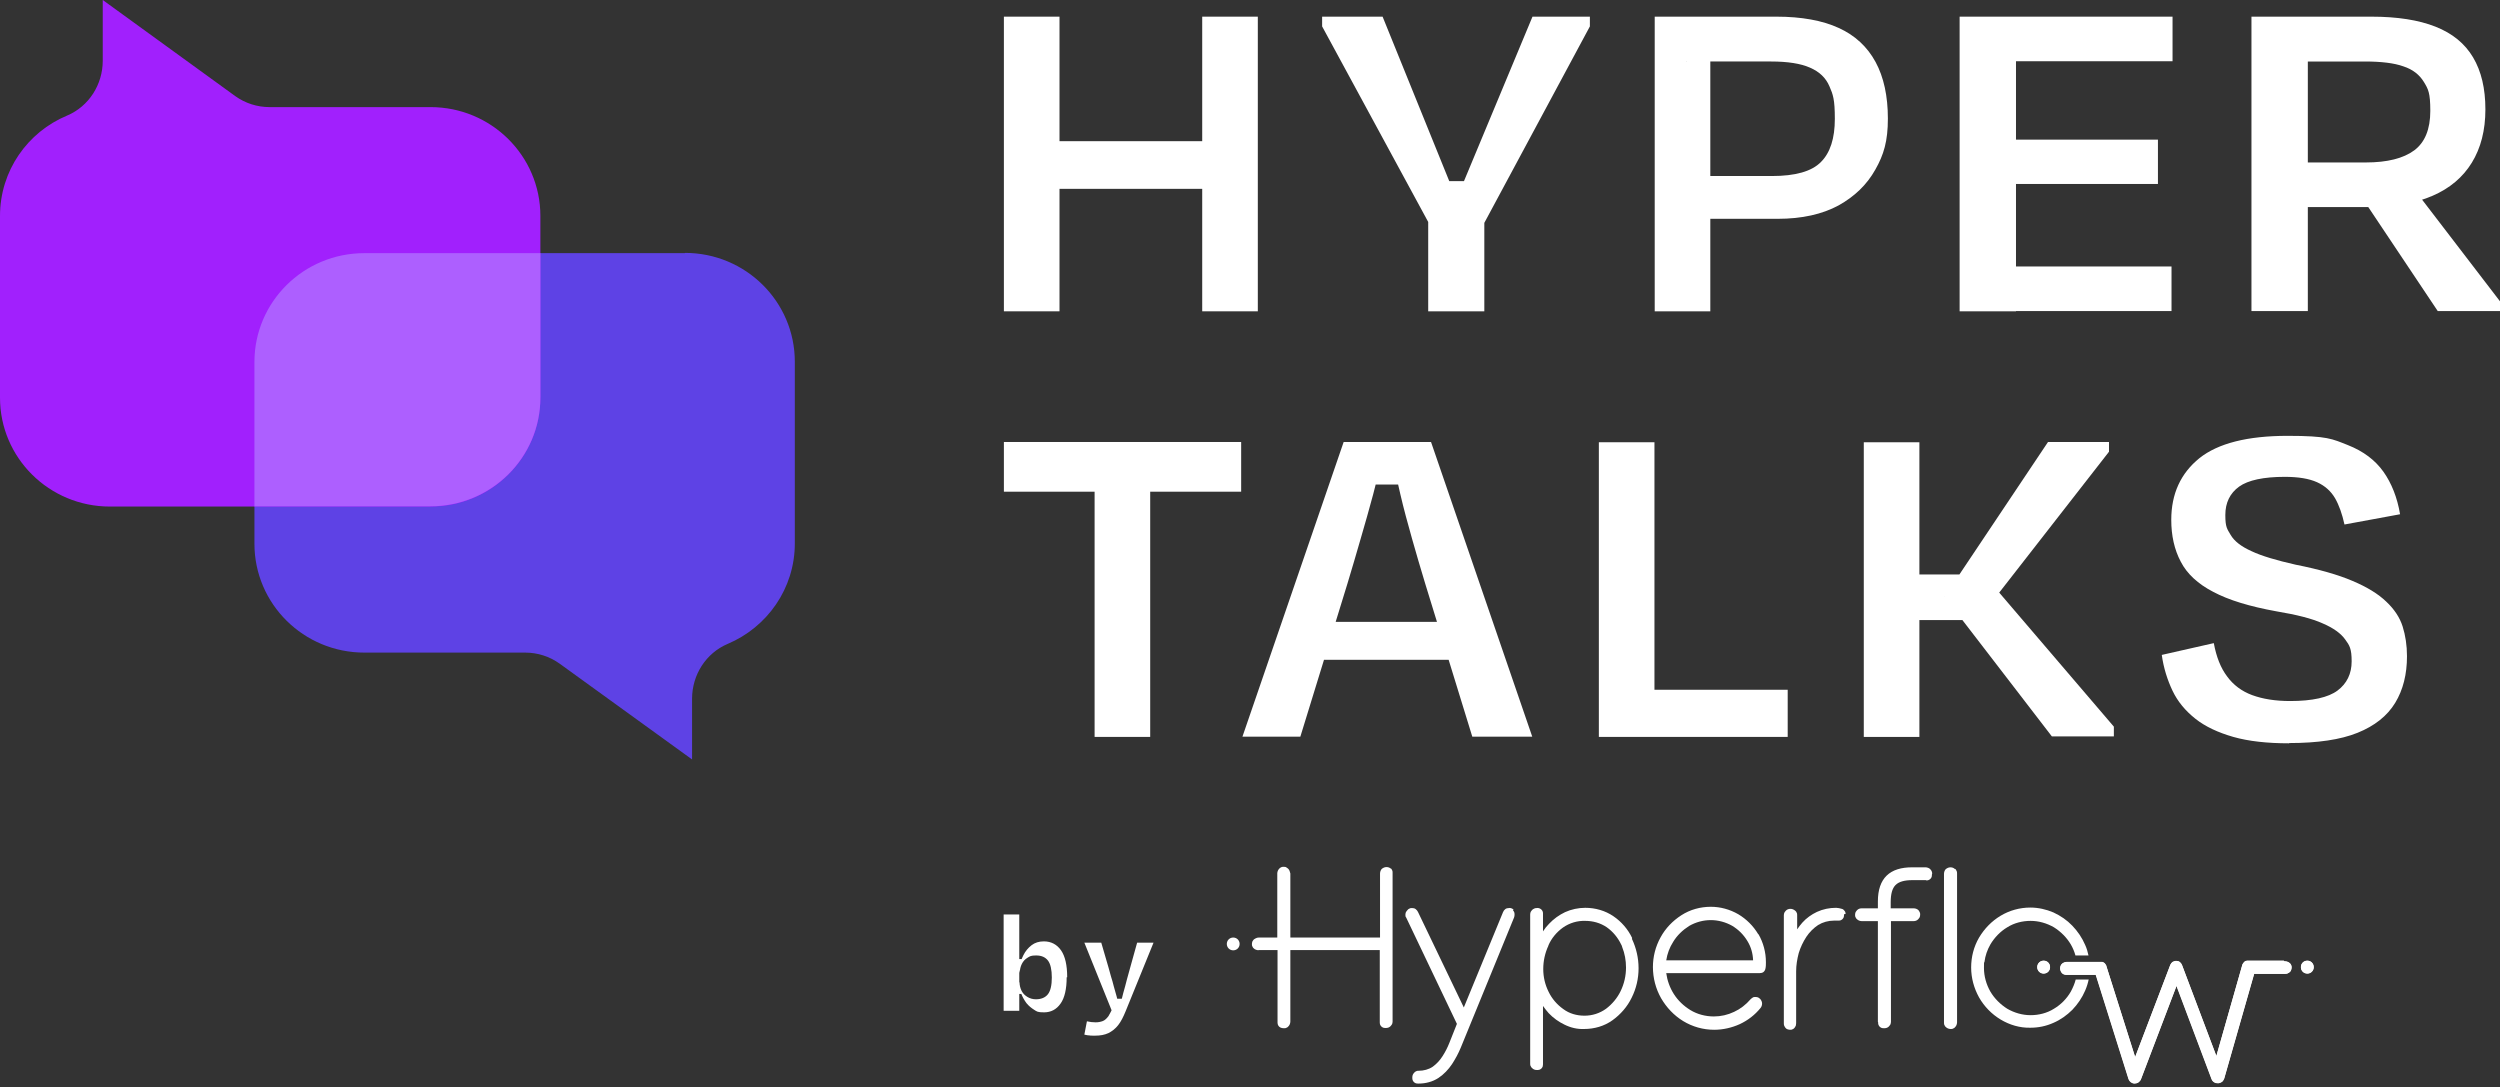 <svg xmlns="http://www.w3.org/2000/svg" viewBox="0 0 975.7 424.3"><rect x="0" y="0" width="975.7" height="424.3" fill="#333333" stroke="none"/><defs><style>      .cls-1, .cls-2 {        fill: #fff;      }      .cls-2 {        fill-rule: evenodd;      }      .cls-3 {        fill: #5e42e5;      }      .cls-4 {        fill: #ad5fff;      }      .cls-5 {        fill: #a120fd;      }    </style></defs><g><g id="Camada_1"><g><g><g><path class="cls-1" d="M391.8,6.5h21.7v115h-21.7V6.5ZM475.3,73.7h-68.6v-18.6h68.6v18.6ZM490.9,121.5h-21.7V6.5h21.7v115Z"></path><path class="cls-1" d="M563.2,70.7h10.4l-5.2,7.1,29.7-71.3h22.4v3.8l-41.8,77.8h-20.5l-42.2-77.8v-3.8h23.6l28.9,71.3-5.4-7.1ZM579.3,121.5h-21.9v-39.9h21.9v39.9Z"></path><path class="cls-1" d="M658.3,24.1l9.2-11.9v109.3h-21.7V6.5h47.5c9.8,0,18,1.5,24.3,4.4,6.4,2.9,11.2,7.4,14.4,13.3,3.2,5.9,4.8,13.3,4.8,22.1s-1.6,14.1-4.9,19.9c-3.3,5.9-8.1,10.5-14.4,14-6.3,3.4-14.2,5.2-23.7,5.2h-35.8v-16.7h33.5c9.2,0,15.6-1.8,19.2-5.5,3.6-3.6,5.4-9.2,5.4-16.8s-.7-9.5-2.1-12.7c-1.4-3.3-3.9-5.7-7.6-7.3-3.6-1.6-8.7-2.4-15.2-2.4h-33Z"></path><path class="cls-1" d="M786.8,121.5h-22V6.5h22v115ZM773.2,71.8v-17.3h69v17.3h-69ZM773.3,104h74.2v17.4h-74.2v-17.4ZM774.1,6.5h73.8v17.4h-73.8V6.5Z"></path><path class="cls-1" d="M890.7,23.9l10-12.1v109.6h-22V6.5h46.8c10.1,0,18.4,1.3,25,3.9,6.6,2.6,11.5,6.6,14.7,12,3.2,5.4,4.8,12.1,4.8,20.3s-1.8,15.1-5.3,20.8c-3.5,5.7-8.6,10-15.3,12.9-6.7,2.9-14.7,4.4-24.1,4.4h-34.1v-17.4h32.2c8.3,0,14.6-1.6,18.8-4.7,4.2-3.1,6.3-8.3,6.3-15.4s-.8-8.5-2.5-11.3c-1.7-2.8-4.3-4.9-8-6.1-3.6-1.3-8.7-1.9-15-1.9h-32.2ZM940.6,71.8l35.1,45.8v3.8h-24.3l-32.8-49.1,22-.6Z"></path></g><g><path class="cls-1" d="M391.8,191.9v-19.4h92.6v19.4h-92.6ZM427.2,174.5h21.7v113.1h-21.7v-113.1Z"></path><path class="cls-1" d="M549.5,189.1h-16.5l6.7-11.7c-1,4.7-2.3,9.9-3.8,15.6-1.5,5.7-3.2,11.5-4.9,17.4-1.7,5.9-3.4,11.7-5.1,17.3l-18.4,59.8h-22.6l39.5-115h34.1l39.5,115h-23.4l-18.4-59.8c-1.7-5.6-3.4-11.4-5.1-17.4-1.7-6-3.3-11.9-4.6-17.5-1.3-5.7-2.5-10.8-3.4-15.4l6.3,11.7ZM571.9,257.5h-62.3v-14.8h62.3v14.8Z"></path><path class="cls-1" d="M645.7,172.6v115h-21.7v-115h21.7ZM641.7,287.6v-18.4h56v18.4h-56Z"></path><path class="cls-1" d="M727.4,172.6h21.7v115h-21.7v-115ZM758.9,232.9l40.4-60.4h23.8v3.8l-51.2,65.7h-35.3v-17.8h37.6l50.8,59.4v3.8h-24.2l-41.6-54.1-.4-.6Z"></path><path class="cls-1" d="M893.4,290.1c-8.6,0-15.8-.8-21.8-2.5-5.9-1.7-10.9-4-14.8-7.1-3.9-3.1-6.9-6.7-8.9-10.9-2-4.2-3.5-8.9-4.2-14l20.3-4.6c1,5.4,2.7,9.7,5.2,13,2.4,3.3,5.7,5.8,9.8,7.3,4.1,1.5,9,2.3,14.8,2.3,8.7,0,14.9-1.4,18.5-4.1,3.6-2.7,5.5-6.5,5.5-11.4s-.8-6.2-2.5-8.5c-1.7-2.4-4.6-4.5-8.8-6.3-4.2-1.9-10.2-3.4-18-4.7-10.5-1.9-18.7-4.4-24.7-7.6-6-3.1-10.3-7.1-12.7-11.8-2.5-4.7-3.7-10.2-3.7-16.3,0-10.2,3.7-18.2,11-24.1,7.3-5.8,18.8-8.7,34.4-8.7s17.4,1.2,23.5,3.6c6.1,2.4,10.7,5.9,13.9,10.4,3.2,4.5,5.4,10.1,6.5,16.6l-21.7,4c-.9-4.1-2.1-7.5-3.7-10.3-1.6-2.7-3.9-4.8-7-6.2-3.1-1.4-7.3-2.1-12.6-2.1-8.3,0-14.3,1.3-17.8,3.8-3.6,2.6-5.4,6.3-5.4,11.1s.7,5.4,2.1,7.8c1.4,2.4,4.1,4.5,8.1,6.3,4,1.9,9.8,3.6,17.3,5.3,9.1,1.8,16.5,3.9,22.1,6.3,5.7,2.4,10.1,5.1,13.2,8.1,3.1,2.9,5.3,6.2,6.4,9.7,1.1,3.5,1.7,7.4,1.7,11.6,0,7-1.5,13.1-4.6,18.2-3.1,5.1-8,9-14.7,11.7-6.7,2.7-15.6,4-26.7,4Z"></path></g></g><g><path class="cls-3" d="M267.3,98.8h-125.1c-23.7,0-42.9,19-42.9,42.5v70.9c0,23.5,19.2,42.5,42.9,42.5h62.8c4.8,0,9.5,1.5,13.4,4.3l51.7,37.4v-23.7c0-9.3,5.4-17.8,13.9-21.4,15.4-6.5,26.2-21.6,26.2-39.2v-70.9c0-23.5-19.2-42.5-42.9-42.5Z"></path><path class="cls-5" d="M42.9,197.7h125.1c23.7,0,42.9-19,42.9-42.5v-70.9c0-23.5-19.2-42.5-42.9-42.5h-62.8c-4.8,0-9.5-1.5-13.4-4.3L40.1,0v23.7c0,9.3-5.4,17.8-13.9,21.4C10.8,51.5,0,66.6,0,84.3v70.9c0,23.5,19.2,42.5,42.9,42.5Z"></path><path class="cls-4" d="M142.2,98.8c-23.7,0-42.9,19-42.9,42.5v56.3h68.7c23.7,0,42.9-19,42.9-42.5v-56.3h-68.7Z"></path></g><g><g><g><path class="cls-1" d="M815.2,382.3h-5.1c-.4,1.6-1.1,3.2-1.9,4.7-1.6,2.8-3.9,5.1-6.6,6.7-2.7,1.7-5.9,2.5-9.1,2.5s-6.3-.9-9.1-2.5c-2.7-1.7-5-4-6.6-6.7-1.6-2.8-2.5-6-2.5-9.2s0-1.6.2-2.4c.3-2.4,1.1-4.7,2.3-6.8,1.6-2.7,3.9-5.1,6.6-6.7,2.7-1.7,5.9-2.5,9.1-2.5s6.3.9,9.1,2.5c2.7,1.7,5,4,6.6,6.7.8,1.4,1.4,2.8,1.8,4.3h0s0,0,0,0h5.1c-.3-1.4-.7-2.8-1.3-4.1-1.2-2.8-2.9-5.3-5-7.5-2.1-2.2-4.6-3.9-7.4-5.2-2.8-1.2-5.9-1.9-9-1.9-4.1,0-8.1,1.1-11.6,3.2-3.5,2.1-6.3,5-8.4,8.5-2.1,3.6-3.1,7.6-3.1,11.7s0,0,0,0c0,0,0,0,0,0,0,4.1,1.1,8.1,3.1,11.7,2,3.5,4.9,6.5,8.4,8.6,3.5,2.1,7.5,3.3,11.6,3.2,3.1,0,6.1-.6,9-1.9,2.8-1.2,5.3-3,7.4-5.1,2.1-2.2,3.8-4.7,5-7.5.6-1.4,1.1-2.9,1.4-4.5h0s0,0,0,0Z"></path><path class="cls-1" d="M542.9,339.1c-.5-.5-1.1-.7-1.8-.7-.7,0-1.3.3-1.8.7-.2.2-.4.5-.5.8-.1.3-.2.6-.2,1h0c0,0,0,0,0,.1v24.9h-35v-25c-.1-.3-.2-.6-.3-1-.1-.3-.3-.6-.5-.8-.2-.2-.5-.4-.8-.6s-.6-.2-1-.2-.7,0-1,.2c-.3.1-.6.3-.8.6-.2.2-.4.5-.5.8-.1.3-.2.6-.2.9h0c0,0,0,0,0,.1v25c0,0-7.2,0-7.2,0-.4,0-.9.1-1.2.3-.2.1-.5.3-.7.4-.2.2-.4.5-.6.8-.1.3-.2.7-.2,1s0,.7.2,1c.1.3.3.6.6.8.2.2.5.4.9.5.3.1.7.2,1,.1h7.3v28c0,0,0,.3,0,.3,0,.5.2,2.2,2.5,2.2.3,0,.7,0,1-.2.3-.1.6-.3.8-.6.2-.2.4-.5.5-.8.1-.3.2-.6.2-1h0c0,0,0-.1,0-.1v-27.8h34.9v28c0,.3,0,.7.1,1,.1.3.3.6.5.8.2.2.5.4.8.5.3.1.7.1,1,.1.7,0,1.3-.2,1.8-.7.2-.2.4-.5.6-.8,0,0,0,0,0,0,0,0,0,0,0,0,.1-.3.2-.6.2-1v-58.1c0-.3,0-.7-.2-1-.1-.3-.3-.6-.6-.8Z"></path><path class="cls-1" d="M590.7,355c-.2-.2-.5-.4-.8-.5s-.6-.2-1-.1c-.5,0-1,.1-1.4.4s-.7.7-.9,1.2l-15.3,37.2-17.9-37.3c-.2-.4-.5-.8-.9-1.1-.4-.3-.9-.4-1.4-.4-.3,0-.7,0-1,.2-.3.1-.6.3-.8.6-.2.2-.4.5-.6.8-.1.3-.2.6-.2,1,0,.4,0,.8.3,1.1l19.8,41.5-2.9,7.3c-.7,1.8-1.6,3.6-2.7,5.3-1,1.6-2.3,3-3.8,4.1-1.6,1.1-3.6,1.6-5.5,1.6-.3,0-.7,0-1,.2-.3.1-.6.3-.8.6-.5.5-.7,1.1-.7,1.8,0,.3,0,.7.1,1s.3.6.5.8c.2.2.5.4.8.5.3.1.7.1,1,.1,2.8,0,5.5-.7,7.8-2.2,2.1-1.4,3.9-3.3,5.3-5.4,1.3-2,2.5-4.2,3.4-6.4l20.8-50.8c.1-.3.2-.7.2-1,0-.3,0-.7-.1-1-.1-.3-.3-.6-.5-.8Z"></path><path class="cls-1" d="M637,366.1c-1.6-3.4-4.2-6.4-7.3-8.5-3.2-2.2-7.1-3.3-11-3.3-2.7,0-5.5.6-7.9,1.7-2.3,1.1-4.4,2.6-6.2,4.5-.9.9-1.7,1.9-2.4,3v-6.6c0-.1,0-.2,0-.3,0-.3,0-.5-.1-.8-.1-.3-.3-.6-.5-.8-.2-.2-.5-.4-.8-.5-.3-.1-.7-.2-1-.1-.3,0-.7,0-1,.2-.3.1-.6.3-.8.5-.2.2-.4.5-.6.8-.1.3-.2.6-.2,1h0v58.1h0c0,.4,0,.8.2,1.1s.3.6.6.8c.5.5,1.1.7,1.8.7.3,0,.7,0,1-.1.3-.1.6-.3.8-.5.2-.2.4-.5.5-.8,0-.3.1-.5.1-.8,0-.1,0-.2,0-.3v-22.5c.7,1,1.4,1.9,2.2,2.8,1.8,1.9,3.9,3.4,6.2,4.5,2.4,1.2,5,1.8,7.6,1.7,4,0,7.9-1.1,11.1-3.4,3.2-2.3,5.8-5.3,7.5-8.8,1.8-3.6,2.7-7.5,2.7-11.5,0,0,0,0,0,0,0,0,0,0,0,0,0-4-.9-7.9-2.6-11.5ZM604.3,369c1.2-2.8,3.2-5.2,5.7-7,2.6-1.8,5.6-2.7,8.7-2.6,3,0,5.9.8,8.4,2.5,2.4,1.7,4.3,4,5.6,6.7.2.3.3.6.4,1,1,2.5,1.5,5.2,1.5,8,0,3.2-.7,6.3-2.1,9.2-1.3,2.7-3.3,5.1-5.7,6.9-2.5,1.8-5.4,2.7-8.4,2.7-3,0-5.9-.8-8.3-2.6-2.4-1.7-4.4-4-5.7-6.7-1.4-2.8-2.1-5.8-2.1-8.9,0-3.2.7-6.3,2-9.1Z"></path><path class="cls-1" d="M686.2,364.6c-1.9-3.2-4.6-5.9-7.8-7.8-3.3-1.9-7-2.9-10.7-2.9-4.1,0-8.1,1.1-11.5,3.3-3.4,2.2-6.2,5.1-8.1,8.6-2,3.6-3,7.6-3,11.6,0,0,0,0,0,0,0,0,0,0,0,0,0,4.3,1.1,8.5,3.2,12.2,2.1,3.6,5,6.7,8.6,8.9,3.6,2.2,7.8,3.4,12.1,3.4,3.5,0,6.9-.8,10-2.2,3.2-1.5,5.9-3.6,8.1-6.3.4-.5.6-1.1.6-1.7,0,0,0,0,0,0,0,0,0,0,0-.1,0-.6-.3-1.2-.7-1.7-.2-.2-.5-.4-.8-.6-.3-.1-.6-.2-1-.2-.4,0-.8,0-1.1.2-.3.2-.6.4-.9.7-1.8,2.1-4,3.8-6.4,4.9-2.5,1.2-5.2,1.8-7.9,1.8-3.2,0-6.4-.8-9.2-2.5-2.6-1.6-4.8-3.7-6.4-6.2-1.6-2.5-2.6-5.3-3-8.2h36.4c.5,0,1.1-.1,1.5-.4.4-.3.7-.8.8-1.3.2-.8.2-1.7.2-2.5,0,0,0,0,0-.1,0,0,0,0,0,0,0-3.8-1-7.6-2.9-10.9ZM684.1,374.8h-33.8c.4-2.6,1.3-5,2.7-7.2,1.5-2.5,3.7-4.6,6.2-6.2,2.6-1.5,5.5-2.3,8.5-2.3,2.9,0,5.8.8,8.3,2.2,2.5,1.5,4.5,3.5,6,6,1.4,2.3,2.1,4.8,2.2,7.5Z"></path><path class="cls-1" d="M720.3,356.7s0,0,0,0c0-.4-.1-.9-.4-1.2-.3-.4-.6-.7-1.1-.8-.7-.2-1.5-.4-2.2-.4-2.6,0-5.1.5-7.5,1.6-2.1,1-4.1,2.4-5.7,4.2-.7.8-1.4,1.7-2,2.6v-5.4h0c0-.4,0-.8-.2-1.1-.1-.3-.3-.6-.6-.8-.5-.4-1.1-.7-1.8-.7s-1.3.2-1.8.7c-.2.2-.4.5-.6.8-.1.3-.2.6-.2,1h0v41.8c0,0,0,.2,0,.3,0,.3,0,.6.1.9.1.3.3.6.5.9.2.3.5.5.8.6.3.1.7.2,1,.2s.7,0,1-.2c.3-.1.6-.3.8-.6.2-.3.4-.6.5-.9,0-.3.1-.6.1-.9,0,0,0-.2,0-.3v-19.9c0-2.4.4-4.8,1-7.1.7-2.3,1.7-4.4,3-6.4,1.2-1.8,2.8-3.4,4.6-4.6,1.8-1.1,4-1.7,6.1-1.7.2,0,.5,0,.7,0h.9c.3,0,.7,0,1-.1.3-.1.6-.3.8-.5.2-.2.4-.5.5-.8,0-.3.1-.5.1-.8,0,0,0-.2,0-.3Z"></path><path class="cls-1" d="M754.1,341c0-.7-.3-1.3-.7-1.7-.4-.5-1.1-.7-1.7-.8h-5.2c-9-.1-13.6,4.3-13.6,13.3h0v2.7h-6.3c-.7,0-1.3.2-1.8.7-.2.2-.4.5-.6.8-.1.3-.2.6-.2,1,0,0,0,0,0,0,0,0,0,0,0,0,0,.3,0,.7.2,1,.1.3.3.6.6.8.2.2.5.4.8.5.3.1.6.2,1,.2h6.3v39.3c.1.1.1.2.1.3,0,.3,0,.5.1.8.1.3.3.6.5.8.2.2.5.4.8.5.3.1.7.1,1,.1.7,0,1.3-.2,1.8-.7.2-.2.4-.5.6-.8.1-.3.2-.7.2-1h0c0-.1,0-.1,0-.1v-39.2c-.1,0,8.8,0,8.8,0,.7,0,1.3-.2,1.8-.7.2-.2.4-.5.6-.8.1-.3.2-.6.2-1,0,0,0,0,0,0,0,0,0,0,0,0,0-.3,0-.7-.2-1-.1-.3-.3-.6-.5-.8-.2-.2-.5-.4-.8-.5-.3-.1-.6-.2-1-.2h-9v-2.4c0-3.2.6-5.4,1.9-6.7,1.3-1.3,3.5-1.9,6.5-1.9h5.3c.3.2.7.1,1,0,.3-.1.6-.3.8-.5.2-.2.4-.5.5-.8,0-.3.1-.5.1-.8,0-.1,0-.2,0-.3Z"></path><path class="cls-1" d="M763,339.2c-.5-.5-1.1-.7-1.8-.7-.7,0-1.3.3-1.8.7-.2.2-.4.5-.5.8-.1.3-.2.6-.2,1h0v58h0c0,.4,0,.8.2,1.1.1.3.3.6.6.8.2.2.5.4.8.5s.6.2,1,.2c.3,0,.7,0,1-.2.3-.1.6-.3.8-.6.2-.2.4-.5.5-.8.1-.3.2-.6.2-1h0v-58h0c0-.4,0-.8-.2-1.1-.1-.3-.3-.6-.5-.8Z"></path><path class="cls-1" d="M481.3,365.9c-1.4,0-2.5,1.1-2.5,2.5s0,0,0,0c0,0,0,0,0,0,0,1.4,1.1,2.5,2.5,2.5s2.5-1.1,2.5-2.5,0,0,0,0c0,0,0,0,0,0,0-1.4-1.1-2.5-2.5-2.5Z"></path></g><g><path class="cls-2" d="M891.3,374.9h-14.1c-.2,0-.4,0-.6.1,0,0,0,0-.1,0-.2,0-.4.2-.5.3l-.2.2c-.4.4-.7.9-.8,1.5l-10,35.1-13.4-35.5c-.2-.5-.5-.9-.9-1.2-.4-.3-.9-.4-1.4-.4s-1,.2-1.4.4c-.4.3-.7.7-.9,1.2l-13.7,35.9-11.2-35.4h0c0-.2-.1-.4-.2-.5-.1-.3-.4-.6-.6-.8-.3-.2-.6-.4-.9-.4-.2,0-.4,0-.6,0h-13.2c-.7,0-1.3.3-1.8.7-.5.5-.7,1.1-.7,1.8s.3,1.3.7,1.8c.5.5,1.1.7,1.8.7h11.4l12.8,40.7c.2.5.5.9.9,1.2.4.3.9.5,1.4.5.5,0,1-.1,1.5-.4.4-.3.8-.7,1-1.2l13.9-36.5,13.7,36.4c.2.5.5.9,1,1.2.4.3,1,.4,1.5.4.5,0,1-.2,1.5-.5.4-.3.7-.8.9-1.3l11.7-40.9h11.9c.3,0,.7,0,1-.1.3-.1.6-.3.9-.5.3-.2.5-.5.6-.8.1-.3.2-.7.2-1s0-.7-.2-1c-.1-.3-.3-.6-.6-.8-.3-.2-.5-.4-.9-.5-.3-.1-.7-.2-1-.1h0Z"></path><path class="cls-1" d="M900.5,379.9c1.4,0,2.5-1.1,2.5-2.5s-1.1-2.5-2.5-2.5-2.5,1.1-2.5,2.5,1.1,2.5,2.5,2.5Z"></path><path class="cls-1" d="M797.6,379.9c1.4,0,2.5-1.1,2.5-2.5s-1.1-2.5-2.5-2.5-2.5,1.1-2.5,2.5,1.1,2.5,2.5,2.5Z"></path><path class="cls-2" d="M891.3,375h-14.1c-.2,0-.4,0-.6.1,0,0,0,0-.1,0-.2,0-.4.2-.5.3l-.2.2c-.4.4-.7.9-.8,1.5l-10,35.1-13.4-35.5c-.2-.5-.5-.9-.9-1.2-.4-.3-.9-.4-1.4-.4s-1,.2-1.4.4c-.4.3-.7.7-.9,1.2l-13.7,35.9-11.2-35.4h0c0-.2-.1-.4-.2-.5-.1-.3-.4-.6-.6-.8-.3-.2-.6-.4-.9-.4-.2,0-.4,0-.6,0h-13.3c-.7,0-1.3.3-1.8.7-.5.5-.7,1.1-.7,1.8s.3,1.3.7,1.8c.5.5,1.1.7,1.8.7h11.4l12.8,40.7c.2.5.5.9.9,1.2.4.3.9.5,1.4.5.5,0,1-.1,1.5-.4.4-.3.8-.7,1-1.2l13.9-36.5,13.7,36.4c.2.5.5.9,1,1.2.4.3,1,.4,1.5.4.5,0,1-.2,1.5-.5.4-.3.7-.8.9-1.3l11.7-40.9h11.9c.3,0,.7,0,1-.1.3-.1.6-.3.9-.5.3-.2.5-.5.6-.8.1-.3.2-.7.2-1s0-.7-.2-1c-.1-.3-.3-.6-.6-.8-.3-.2-.5-.4-.9-.5-.3-.1-.7-.2-1-.1h0Z"></path><path class="cls-1" d="M900.5,380c1.4,0,2.5-1.1,2.5-2.5s-1.1-2.5-2.5-2.5-2.5,1.1-2.5,2.5,1.1,2.5,2.5,2.5Z"></path><path class="cls-1" d="M797.6,380c1.4,0,2.5-1.1,2.5-2.5s-1.1-2.5-2.5-2.5-2.5,1.1-2.5,2.5,1.1,2.5,2.5,2.5Z"></path></g></g><g><path class="cls-1" d="M397.8,356.9v37.6h-6.1v-37.6h6.1ZM396.8,387.9v-2.9h1.1l1,2.9h-2.1ZM397,377.8v-3.5c-.1,0,1.9,0,1.9,0l-1,3.5h-.9ZM416.3,381.4c0,4.6-.8,8.1-2.4,10.3-1.6,2.3-3.8,3.4-6.4,3.4s-2.8-.3-3.9-1c-1.1-.7-2.1-1.5-3-2.6-.8-1.1-1.5-2.3-2-3.6-.5-1.3-.8-2.7-1-4l.3-.6c0,1.2.3,2.4.8,3.4.5,1,1.3,1.8,2.3,2.4,1,.6,2.1.9,3.3.9,2.1,0,3.7-.7,4.7-2,1-1.3,1.5-3.5,1.5-6.5s-.5-5.3-1.5-6.6c-1-1.3-2.5-2-4.6-2s-2.4.3-3.4.9c-1,.6-1.7,1.4-2.2,2.4s-.8,2.2-.8,3.5l-.3-1.7c.3-1.8.9-3.6,1.7-5.2.8-1.6,1.9-2.9,3.2-3.9,1.3-1,2.9-1.5,4.8-1.5,2.8,0,5.1,1.2,6.7,3.5,1.6,2.3,2.4,5.8,2.4,10.5Z"></path><path class="cls-1" d="M434.5,392.5l3.3,1.9-3.8.3-10.8-26.8h6.6l2.8,9.6c.3,1.1.6,2.3,1,3.6.4,1.3.8,2.6,1.1,3.9.4,1.3.8,2.7,1.1,3.9.3,1.3.6,2.5.9,3.6l-1.8-2.7h3.9l-1.7,2.7c.4-1.6.9-3.2,1.3-5,.5-1.8,1-3.5,1.4-5.2.5-1.7.9-3.3,1.3-4.7l2.7-9.7h6.4l-10.9,26.8c-.9,2.2-1.8,4-2.9,5.4-1.1,1.4-2.4,2.4-3.8,3.1-1.5.7-3.2,1-5.2,1s-1.6,0-2.3-.1c-.7,0-1.3-.2-1.9-.3l1-5.2c.6.1,1.1.2,1.7.3.6,0,1.1.1,1.7.1,1.1,0,2-.2,2.8-.5.8-.3,1.5-1,2.2-1.9.6-1,1.3-2.3,2-4.1Z"></path></g></g></g></g></g></svg>